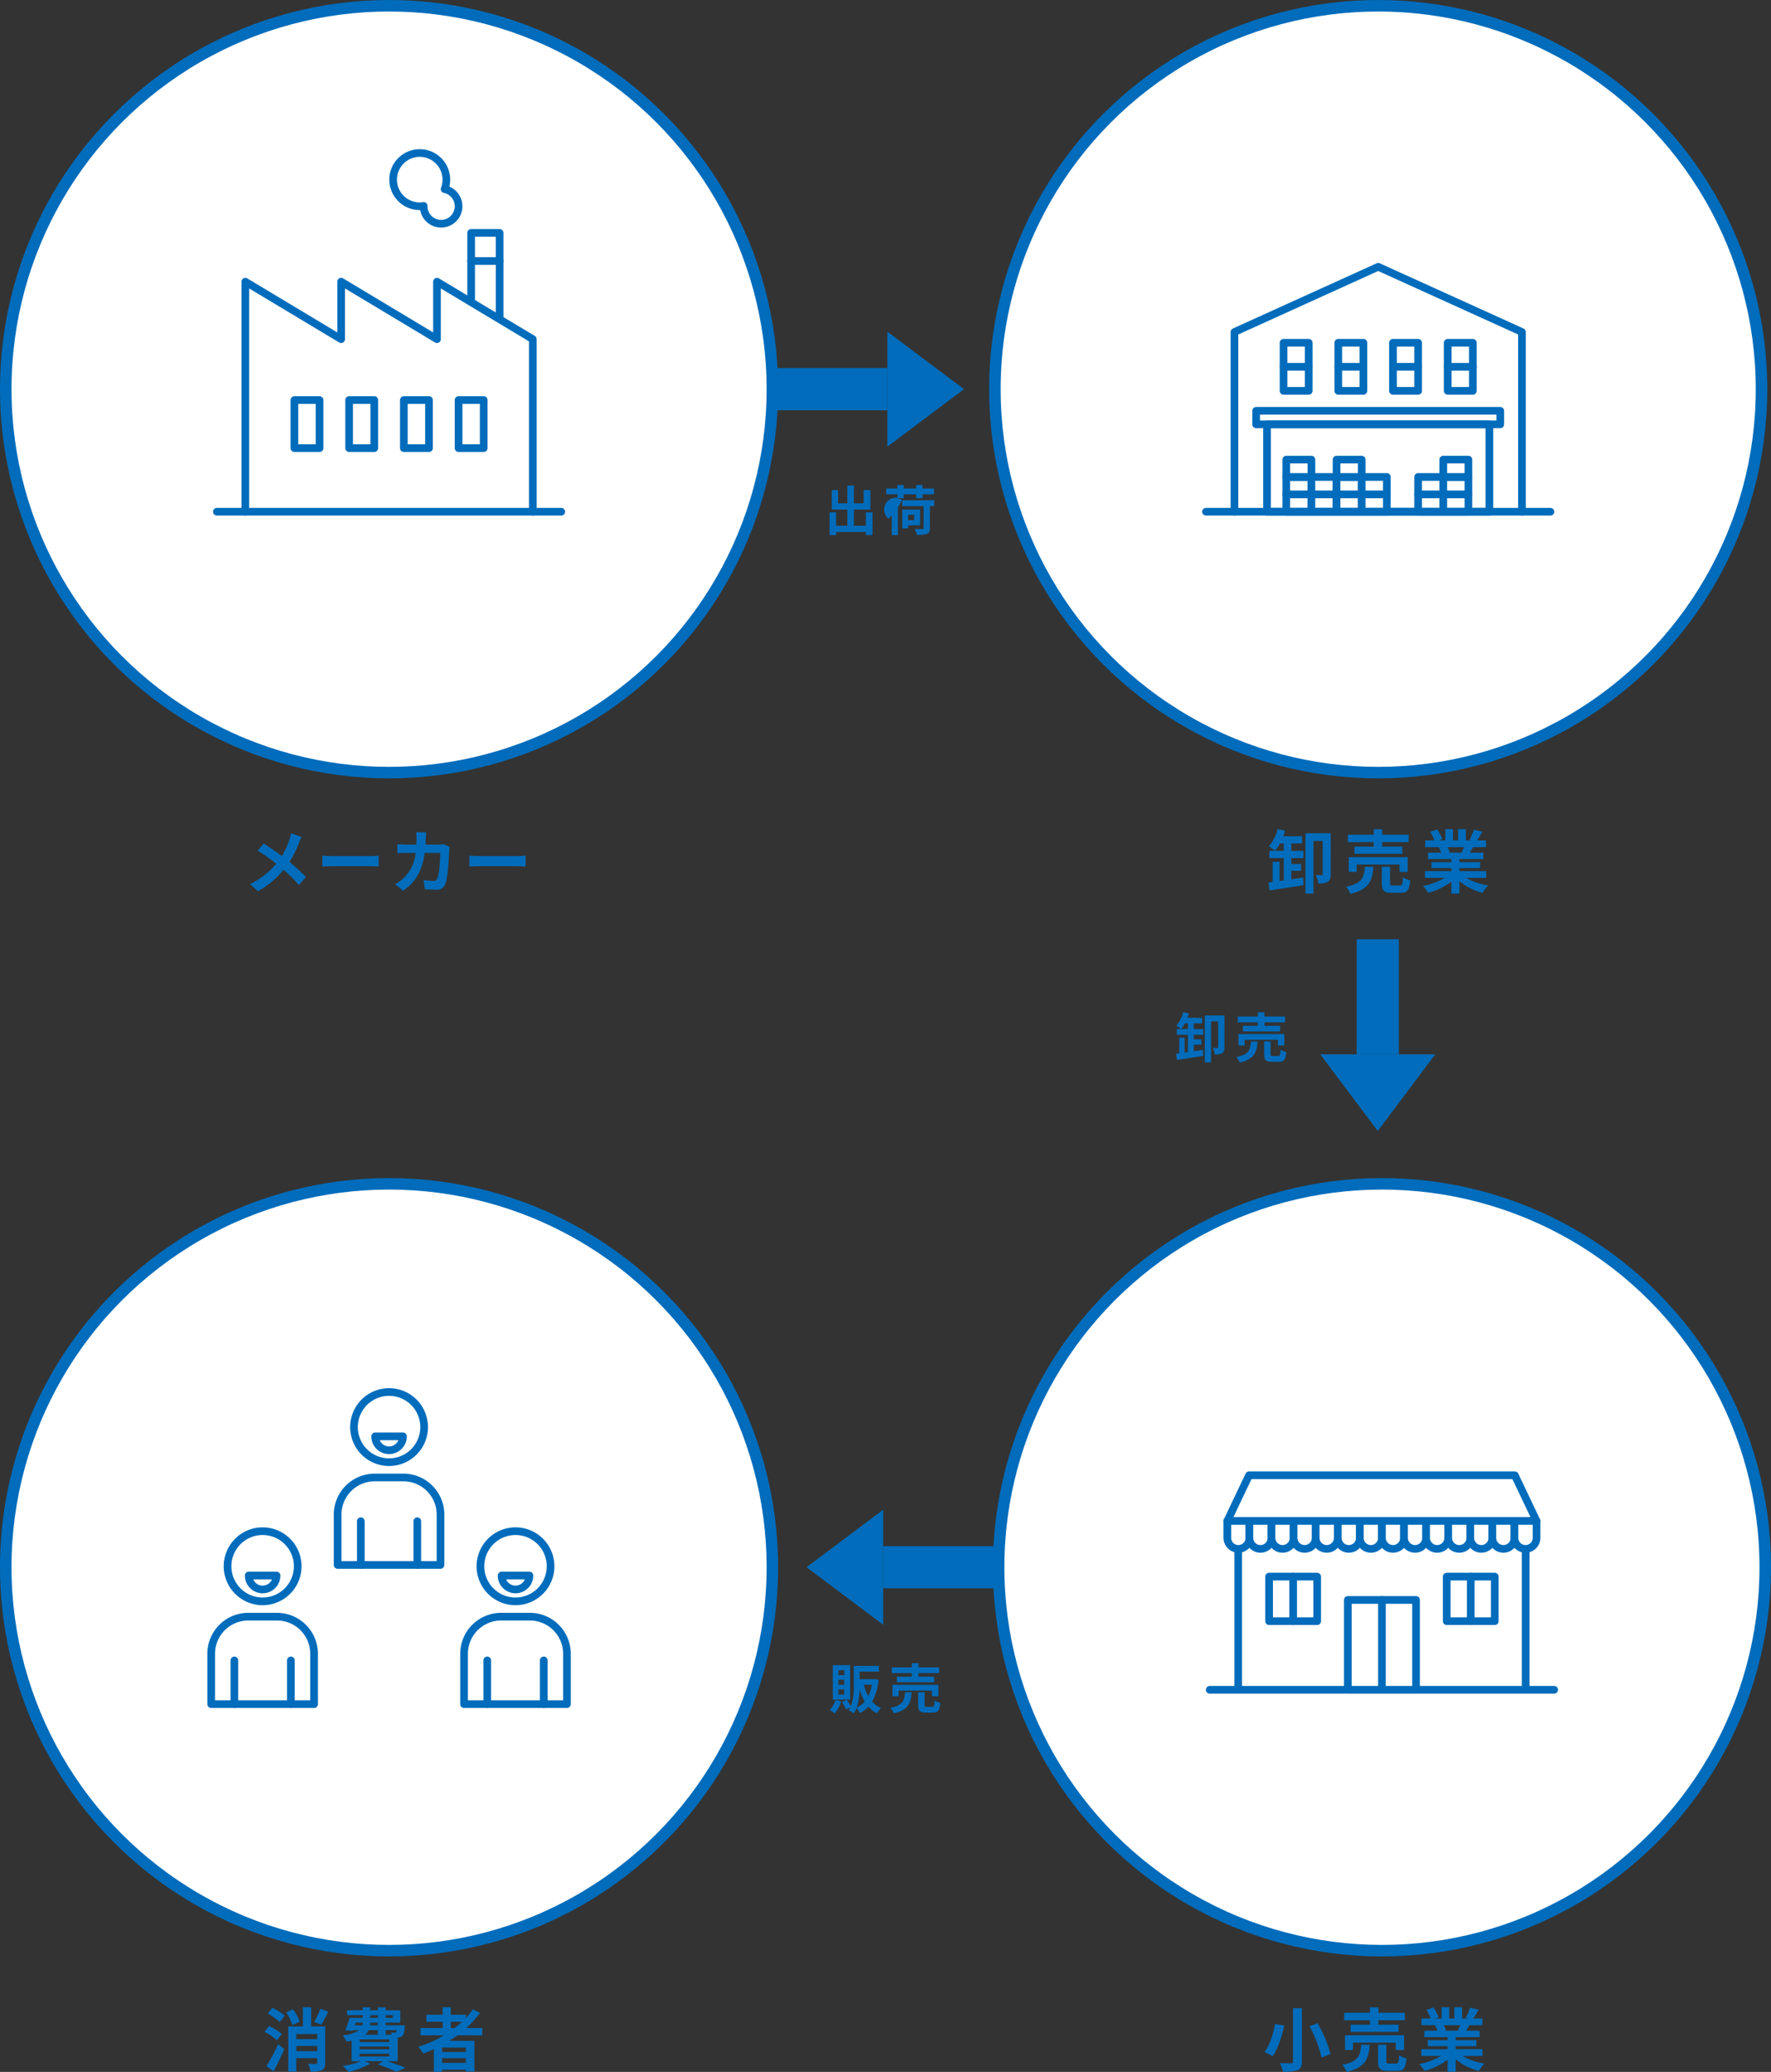 <svg xmlns="http://www.w3.org/2000/svg" width="462.025" height="540.364"><rect width="100%" height="100%" fill="#333333" stroke="none"/><g data-name="グループ 468" transform="translate(-6676.565 -1439.029)"><path data-name="パス 4123" d="M6878.065 1540.529a100 100 0 11-100-100 100 100 0 01100 100" fill="#fff"/><circle data-name="楕円形 6" cx="100" cy="100" r="100" transform="translate(6678.065 1440.529)" fill="none" stroke="#006cbb" stroke-linecap="round" stroke-linejoin="round" stroke-width="3"/><path data-name="長方形 441" fill="#fff" d="M6799.478 1499.767h7.429v28.164h-7.429z"/><path data-name="長方形 442" fill="none" stroke="#006cbb" stroke-linecap="round" stroke-linejoin="round" stroke-width="2" d="M6799.478 1499.767h7.429v28.164h-7.429z"/><path data-name="線 73" fill="none" stroke="#006cbb" stroke-linecap="round" stroke-linejoin="round" stroke-width="2" d="M6806.907 1507.097h-7.429"/><path data-name="パス 4124" d="M6765.565 1527.49v-15l25 15v-15l25 15v45h-75v-60z" fill="#fff"/><path data-name="パス 4125" d="M6765.565 1527.49v-15l25 15v-15l25 15v45h-75v-60z" fill="none" stroke="#006cbb" stroke-linecap="round" stroke-linejoin="round" stroke-width="2"/><path data-name="長方形 443" fill="#fff" d="M6753.373 1543.364h6.559v12.539h-6.559z"/><path data-name="長方形 444" fill="none" stroke="#006cbb" stroke-linecap="round" stroke-linejoin="round" stroke-width="2" d="M6753.373 1543.364h6.559v12.539h-6.559z"/><path data-name="長方形 445" fill="#fff" d="M6767.648 1543.364h6.559v12.539h-6.559z"/><path data-name="長方形 446" fill="none" stroke="#006cbb" stroke-linecap="round" stroke-linejoin="round" stroke-width="2" d="M6767.648 1543.364h6.559v12.539h-6.559z"/><path data-name="長方形 447" fill="#fff" d="M6781.923 1543.364h6.559v12.539h-6.559z"/><path data-name="長方形 448" fill="none" stroke="#006cbb" stroke-linecap="round" stroke-linejoin="round" stroke-width="2" d="M6781.923 1543.364h6.559v12.539h-6.559z"/><path data-name="長方形 449" fill="#fff" d="M6796.198 1543.364h6.559v12.539h-6.559z"/><path data-name="長方形 450" fill="none" stroke="#006cbb" stroke-linecap="round" stroke-linejoin="round" stroke-width="2" d="M6796.198 1543.364h6.559v12.539h-6.559z"/><path data-name="線 74" fill="none" stroke="#006cbb" stroke-linecap="round" stroke-linejoin="round" stroke-width="2" d="M6822.994 1572.49h-7.429"/><path data-name="線 75" fill="none" stroke="#006cbb" stroke-linecap="round" stroke-linejoin="round" stroke-width="2" d="M6740.565 1572.49h-7.429"/><path data-name="パス 4126" d="M6792.554 1488.357a6.941 6.941 0 10-6.48 4.465 6.734 6.734 0 001.02-.084c0 .03-.008.055-.008.084a4.556 4.556 0 105.468-4.465" fill="#fff"/><path data-name="パス 4127" d="M6792.554 1488.357a6.941 6.941 0 10-6.48 4.465 6.734 6.734 0 001.02-.084c0 .03-.008.055-.008.084a4.556 4.556 0 105.468-4.465z" fill="none" stroke="#006cbb" stroke-linecap="round" stroke-linejoin="round" stroke-width="2"/><path data-name="パス 4128" d="M7136 1540.529a100 100 0 11-100-100 100 100 0 01100 100" fill="#fff"/><circle data-name="楕円形 7" cx="100" cy="100" r="100" transform="translate(6936.115 1440.529)" fill="none" stroke="#006cbb" stroke-linecap="round" stroke-linejoin="round" stroke-width="3"/><path data-name="パス 4129" d="M7073.615 1525.619l-37.5-17.01-37.5 17.01v46.871h75z" fill="#fff"/><path data-name="パス 4130" d="M7073.615 1525.619l-37.5-17.01-37.5 17.01v46.871h75z" fill="none" stroke="#006cbb" stroke-linecap="round" stroke-linejoin="round" stroke-width="2"/><path data-name="長方形 451" fill="#fff" d="M7011.423 1528.425h6.559v12.539h-6.559z"/><path data-name="長方形 452" fill="none" stroke="#006cbb" stroke-linecap="round" stroke-linejoin="round" stroke-width="2" d="M7011.423 1528.425h6.559v12.539h-6.559z"/><path data-name="長方形 453" fill="#fff" d="M7025.698 1528.425h6.559v12.539h-6.559z"/><path data-name="長方形 454" fill="none" stroke="#006cbb" stroke-linecap="round" stroke-linejoin="round" stroke-width="2" d="M7025.698 1528.425h6.559v12.539h-6.559z"/><path data-name="長方形 455" fill="#fff" d="M7039.973 1528.425h6.559v12.539h-6.559z"/><path data-name="長方形 456" fill="none" stroke="#006cbb" stroke-linecap="round" stroke-linejoin="round" stroke-width="2" d="M7039.973 1528.425h6.559v12.539h-6.559z"/><path data-name="長方形 457" fill="#fff" d="M7012.134 1567.958h6.559v4.532h-6.559z"/><path data-name="長方形 458" fill="none" stroke="#006cbb" stroke-linecap="round" stroke-linejoin="round" stroke-width="2" d="M7012.134 1567.958h6.559v4.532h-6.559z"/><path data-name="長方形 459" fill="#fff" d="M7012.134 1563.426h6.559v4.532h-6.559z"/><path data-name="長方形 460" fill="none" stroke="#006cbb" stroke-linecap="round" stroke-linejoin="round" stroke-width="2" d="M7012.134 1563.426h6.559v4.532h-6.559z"/><path data-name="長方形 461" fill="#fff" d="M7012.134 1558.894h6.559v4.532h-6.559z"/><path data-name="長方形 462" fill="none" stroke="#006cbb" stroke-linecap="round" stroke-linejoin="round" stroke-width="2" d="M7012.134 1558.894h6.559v4.532h-6.559z"/><path data-name="長方形 463" fill="#fff" d="M7018.692 1567.958h6.559v4.532h-6.559z"/><path data-name="長方形 464" fill="none" stroke="#006cbb" stroke-linecap="round" stroke-linejoin="round" stroke-width="2" d="M7018.692 1567.958h6.559v4.532h-6.559z"/><path data-name="長方形 465" fill="#fff" d="M7018.692 1563.426h6.559v4.532h-6.559z"/><path data-name="長方形 466" fill="none" stroke="#006cbb" stroke-linecap="round" stroke-linejoin="round" stroke-width="2" d="M7018.692 1563.426h6.559v4.532h-6.559z"/><path data-name="長方形 467" fill="#fff" d="M7025.251 1567.958h6.559v4.532h-6.559z"/><path data-name="長方形 468" fill="none" stroke="#006cbb" stroke-linecap="round" stroke-linejoin="round" stroke-width="2" d="M7025.251 1567.958h6.559v4.532h-6.559z"/><path data-name="長方形 469" fill="#fff" d="M7025.251 1563.426h6.559v4.532h-6.559z"/><path data-name="長方形 470" fill="none" stroke="#006cbb" stroke-linecap="round" stroke-linejoin="round" stroke-width="2" d="M7025.251 1563.426h6.559v4.532h-6.559z"/><path data-name="長方形 471" fill="#fff" d="M7025.251 1558.894h6.559v4.532h-6.559z"/><path data-name="長方形 472" fill="none" stroke="#006cbb" stroke-linecap="round" stroke-linejoin="round" stroke-width="2" d="M7025.251 1558.894h6.559v4.532h-6.559z"/><path data-name="長方形 473" fill="#fff" d="M7046.532 1567.958h6.559v4.532h-6.559z"/><path data-name="長方形 474" fill="none" stroke="#006cbb" stroke-linecap="round" stroke-linejoin="round" stroke-width="2" d="M7046.532 1567.958h6.559v4.532h-6.559z"/><path data-name="長方形 475" fill="#fff" d="M7046.532 1563.426h6.559v4.532h-6.559z"/><path data-name="長方形 476" fill="none" stroke="#006cbb" stroke-linecap="round" stroke-linejoin="round" stroke-width="2" d="M7046.532 1563.426h6.559v4.532h-6.559z"/><path data-name="長方形 477" fill="#fff" d="M7053.091 1567.958h6.559v4.532h-6.559z"/><path data-name="長方形 478" fill="none" stroke="#006cbb" stroke-linecap="round" stroke-linejoin="round" stroke-width="2" d="M7053.091 1567.958h6.559v4.532h-6.559z"/><path data-name="長方形 479" fill="#fff" d="M7053.091 1563.426h6.559v4.532h-6.559z"/><path data-name="長方形 480" fill="none" stroke="#006cbb" stroke-linecap="round" stroke-linejoin="round" stroke-width="2" d="M7053.091 1563.426h6.559v4.532h-6.559z"/><path data-name="長方形 481" fill="#fff" d="M7053.091 1558.894h6.559v4.532h-6.559z"/><path data-name="長方形 482" fill="none" stroke="#006cbb" stroke-linecap="round" stroke-linejoin="round" stroke-width="2" d="M7053.091 1558.894h6.559v4.532h-6.559z"/><path data-name="長方形 483" fill="#fff" d="M7031.81 1567.958h6.559v4.532h-6.559z"/><path data-name="長方形 484" fill="none" stroke="#006cbb" stroke-linecap="round" stroke-linejoin="round" stroke-width="2" d="M7031.81 1567.958h6.559v4.532h-6.559z"/><path data-name="長方形 485" fill="#fff" d="M7031.81 1563.426h6.559v4.532h-6.559z"/><path data-name="長方形 486" fill="none" stroke="#006cbb" stroke-linecap="round" stroke-linejoin="round" stroke-width="2" d="M7031.81 1563.426h6.559v4.532h-6.559z"/><path data-name="長方形 487" fill="#fff" d="M7054.248 1528.425h6.559v12.539h-6.559z"/><path data-name="長方形 488" fill="none" stroke="#006cbb" stroke-linecap="round" stroke-linejoin="round" stroke-width="2" d="M7054.248 1528.425h6.559v12.539h-6.559z"/><path data-name="線 76" fill="none" stroke="#006cbb" stroke-linecap="round" stroke-linejoin="round" stroke-width="2" d="M7081.045 1572.49h-7.429"/><path data-name="線 77" fill="none" stroke="#006cbb" stroke-linecap="round" stroke-linejoin="round" stroke-width="2" d="M6998.616 1572.49h-7.429"/><path data-name="線 78" fill="none" stroke="#006cbb" stroke-linecap="round" stroke-linejoin="round" stroke-width="2" d="M7017.982 1534.694h-6.559"/><path data-name="線 79" fill="none" stroke="#006cbb" stroke-linecap="round" stroke-linejoin="round" stroke-width="2" d="M7032.257 1534.694h-6.559"/><path data-name="線 80" fill="none" stroke="#006cbb" stroke-linecap="round" stroke-linejoin="round" stroke-width="2" d="M7046.533 1534.694h-6.559"/><path data-name="線 81" fill="none" stroke="#006cbb" stroke-linecap="round" stroke-linejoin="round" stroke-width="2" d="M7060.808 1534.694h-6.559"/><path data-name="長方形 489" fill="none" stroke="#006cbb" stroke-linecap="round" stroke-linejoin="round" stroke-width="2" d="M7004.272 1546.172h63.687v3.527h-63.687z"/><path data-name="長方形 490" fill="none" stroke="#006cbb" stroke-linecap="round" stroke-linejoin="round" stroke-width="2" d="M7007.107 1549.699h58.017v22.791h-58.017z"/><path data-name="パス 4131" d="M7137.09 1847.772a100 100 0 11-100-100 100 100 0 01100 100" fill="#fff"/><circle data-name="楕円形 8" cx="100" cy="100" r="100" transform="translate(6937.09 1747.772)" fill="none" stroke="#006cbb" stroke-linecap="round" stroke-linejoin="round" stroke-width="3"/><path data-name="長方形 491" fill="#fff" d="M6999.59 1832.862h75v46.871h-75z"/><path data-name="長方形 492" fill="none" stroke="#006cbb" stroke-linecap="round" stroke-linejoin="round" stroke-width="2" d="M6999.59 1832.862h75v46.871h-75z"/><path data-name="長方形 493" fill="#fff" d="M7053.986 1850.214h12.539v11.625h-12.539z"/><path data-name="長方形 494" fill="none" stroke="#006cbb" stroke-linecap="round" stroke-linejoin="round" stroke-width="2" d="M7053.986 1850.214h12.539v11.625h-12.539z"/><path data-name="長方形 495" fill="#fff" d="M7028.193 1856.298h17.794v23.436h-17.794z"/><path data-name="長方形 496" fill="none" stroke="#006cbb" stroke-linecap="round" stroke-linejoin="round" stroke-width="2" d="M7028.193 1856.298h17.794v23.436h-17.794z"/><path data-name="線 82" fill="none" stroke="#006cbb" stroke-linecap="round" stroke-linejoin="round" stroke-width="2" d="M7082.02 1879.733h-7.429"/><path data-name="線 83" fill="none" stroke="#006cbb" stroke-linecap="round" stroke-linejoin="round" stroke-width="2" d="M6999.59 1879.733h-7.429"/><path data-name="線 84" fill="none" stroke="#006cbb" stroke-linecap="round" stroke-linejoin="round" stroke-width="2" d="M7060.257 1861.839v-11.625"/><path data-name="長方形 497" fill="#fff" d="M7007.654 1850.214h12.539v11.625h-12.539z"/><path data-name="長方形 498" fill="none" stroke="#006cbb" stroke-linecap="round" stroke-linejoin="round" stroke-width="2" d="M7007.654 1850.214h12.539v11.625h-12.539z"/><path data-name="線 85" fill="none" stroke="#006cbb" stroke-linecap="round" stroke-linejoin="round" stroke-width="2" d="M7013.924 1861.839v-11.625"/><path data-name="線 86" fill="none" stroke="#006cbb" stroke-linecap="round" stroke-linejoin="round" stroke-width="2" d="M7037.09 1879.733v-23.436"/><path data-name="パス 4132" d="M7002.425 1823.783h69.33l5.67 11.914h-80.67z" fill="#fff"/><path data-name="パス 4133" d="M7002.425 1823.783h69.33l5.67 11.914h-80.67z" fill="none" stroke="#006cbb" stroke-linecap="round" stroke-linejoin="round" stroke-width="2"/><path data-name="パス 4134" d="M6999.637 1842.984a2.881 2.881 0 01-2.881-2.881v-4.406h5.762v4.406a2.881 2.881 0 01-2.881 2.881" fill="#fff"/><path data-name="パス 4135" d="M6999.637 1842.984h0a2.881 2.881 0 01-2.881-2.881v-4.406h5.762v4.406a2.881 2.881 0 01-2.881 2.881z" fill="none" stroke="#006cbb" stroke-linecap="round" stroke-linejoin="round" stroke-width="2"/><path data-name="パス 4136" d="M7005.399 1842.984a2.882 2.882 0 01-2.882-2.881v-4.406h5.763v4.406a2.881 2.881 0 01-2.881 2.881" fill="#fff"/><path data-name="パス 4137" d="M7005.399 1842.984h0a2.882 2.882 0 01-2.882-2.881v-4.406h5.763v4.406a2.881 2.881 0 01-2.881 2.881z" fill="none" stroke="#006cbb" stroke-linecap="round" stroke-linejoin="round" stroke-width="2"/><path data-name="パス 4138" d="M7011.161 1842.984a2.881 2.881 0 01-2.881-2.881v-4.406h5.762v4.406a2.881 2.881 0 01-2.881 2.881" fill="#fff"/><path data-name="パス 4139" d="M7011.161 1842.984h0a2.881 2.881 0 01-2.881-2.881v-4.406h5.762v4.406a2.881 2.881 0 01-2.881 2.881z" fill="none" stroke="#006cbb" stroke-linecap="round" stroke-linejoin="round" stroke-width="2"/><path data-name="パス 4140" d="M7016.923 1842.984a2.881 2.881 0 01-2.881-2.881v-4.406h5.762v4.406a2.881 2.881 0 01-2.881 2.881" fill="#fff"/><path data-name="パス 4141" d="M7016.923 1842.984h0a2.881 2.881 0 01-2.881-2.881v-4.406h5.762v4.406a2.881 2.881 0 01-2.881 2.881z" fill="none" stroke="#006cbb" stroke-linecap="round" stroke-linejoin="round" stroke-width="2"/><path data-name="パス 4142" d="M7022.685 1842.984a2.881 2.881 0 01-2.881-2.881v-4.406h5.762v4.406a2.881 2.881 0 01-2.881 2.881" fill="#fff"/><path data-name="パス 4143" d="M7022.685 1842.984h0a2.881 2.881 0 01-2.881-2.881v-4.406h5.762v4.406a2.881 2.881 0 01-2.881 2.881z" fill="none" stroke="#006cbb" stroke-linecap="round" stroke-linejoin="round" stroke-width="2"/><path data-name="パス 4144" d="M7028.447 1842.984a2.881 2.881 0 01-2.881-2.881v-4.406h5.762v4.406a2.881 2.881 0 01-2.881 2.881" fill="#fff"/><path data-name="パス 4145" d="M7028.447 1842.984h0a2.881 2.881 0 01-2.881-2.881v-4.406h5.762v4.406a2.881 2.881 0 01-2.881 2.881z" fill="none" stroke="#006cbb" stroke-linecap="round" stroke-linejoin="round" stroke-width="2"/><path data-name="パス 4146" d="M7034.209 1842.984a2.881 2.881 0 01-2.881-2.881v-4.406h5.762v4.406a2.881 2.881 0 01-2.881 2.881" fill="#fff"/><path data-name="パス 4147" d="M7034.209 1842.984h0a2.881 2.881 0 01-2.881-2.881v-4.406h5.762v4.406a2.881 2.881 0 01-2.881 2.881z" fill="none" stroke="#006cbb" stroke-linecap="round" stroke-linejoin="round" stroke-width="2"/><path data-name="パス 4148" d="M7039.975 1842.984a2.882 2.882 0 01-2.882-2.881v-4.406h5.763v4.406a2.881 2.881 0 01-2.881 2.881" fill="#fff"/><path data-name="パス 4149" d="M7039.975 1842.984h0a2.882 2.882 0 01-2.882-2.881v-4.406h5.763v4.406a2.881 2.881 0 01-2.881 2.881z" fill="none" stroke="#006cbb" stroke-linecap="round" stroke-linejoin="round" stroke-width="2"/><path data-name="パス 4150" d="M7045.734 1842.984a2.881 2.881 0 01-2.881-2.881v-4.406h5.762v4.406a2.881 2.881 0 01-2.881 2.881" fill="#fff"/><path data-name="パス 4151" d="M7045.734 1842.984h0a2.881 2.881 0 01-2.881-2.881v-4.406h5.762v4.406a2.881 2.881 0 01-2.881 2.881z" fill="none" stroke="#006cbb" stroke-linecap="round" stroke-linejoin="round" stroke-width="2"/><path data-name="パス 4152" d="M7051.496 1842.984a2.881 2.881 0 01-2.881-2.881v-4.406h5.762v4.406a2.881 2.881 0 01-2.881 2.881" fill="#fff"/><path data-name="パス 4153" d="M7051.496 1842.984h0a2.881 2.881 0 01-2.881-2.881v-4.406h5.762v4.406a2.881 2.881 0 01-2.881 2.881z" fill="none" stroke="#006cbb" stroke-linecap="round" stroke-linejoin="round" stroke-width="2"/><path data-name="パス 4154" d="M7057.258 1842.984a2.881 2.881 0 01-2.881-2.881v-4.406h5.762v4.406a2.881 2.881 0 01-2.881 2.881" fill="#fff"/><path data-name="パス 4155" d="M7057.258 1842.984h0a2.881 2.881 0 01-2.881-2.881v-4.406h5.762v4.406a2.881 2.881 0 01-2.881 2.881z" fill="none" stroke="#006cbb" stroke-linecap="round" stroke-linejoin="round" stroke-width="2"/><path data-name="パス 4156" d="M7063.02 1842.984a2.881 2.881 0 01-2.881-2.881v-4.406h5.762v4.406a2.881 2.881 0 01-2.881 2.881" fill="#fff"/><path data-name="パス 4157" d="M7063.02 1842.984h0a2.881 2.881 0 01-2.881-2.881v-4.406h5.762v4.406a2.881 2.881 0 01-2.881 2.881z" fill="none" stroke="#006cbb" stroke-linecap="round" stroke-linejoin="round" stroke-width="2"/><path data-name="パス 4158" d="M7068.782 1842.984a2.881 2.881 0 01-2.881-2.881v-4.406h5.762v4.406a2.881 2.881 0 01-2.881 2.881" fill="#fff"/><path data-name="パス 4159" d="M7068.782 1842.984h0a2.881 2.881 0 01-2.881-2.881v-4.406h5.762v4.406a2.881 2.881 0 01-2.881 2.881z" fill="none" stroke="#006cbb" stroke-linecap="round" stroke-linejoin="round" stroke-width="2"/><path data-name="パス 4160" d="M7074.544 1842.984a2.881 2.881 0 01-2.881-2.881v-4.406h5.762v4.406a2.881 2.881 0 01-2.881 2.881" fill="#fff"/><path data-name="パス 4161" d="M7074.544 1842.984h0a2.881 2.881 0 01-2.881-2.881v-4.406h5.762v4.406a2.881 2.881 0 01-2.881 2.881z" fill="none" stroke="#006cbb" stroke-linecap="round" stroke-linejoin="round" stroke-width="2"/><path data-name="パス 4162" d="M6878.065 1847.772a100 100 0 11-100-100 100 100 0 01100 100" fill="#fff"/><circle data-name="楕円形 9" cx="100" cy="100" r="100" transform="translate(6678.065 1747.772)" fill="none" stroke="#006cbb" stroke-linecap="round" stroke-linejoin="round" stroke-width="3"/><path data-name="パス 4163" d="M6801.901 1847.518a9.15 9.15 0 119.15 9.15 9.149 9.149 0 01-9.15-9.15" fill="#fff"/><path data-name="パス 4164" d="M6801.901 1847.518a9.15 9.15 0 119.15 9.15 9.149 9.149 0 01-9.15-9.15z" fill="none" stroke="#006cbb" stroke-linecap="round" stroke-linejoin="round" stroke-width="2"/><path data-name="パス 4165" d="M6814.681 1849.932a3.63 3.63 0 11-7.26 0z" fill="#fff"/><path data-name="パス 4166" d="M6814.681 1849.932a3.63 3.63 0 11-7.26 0z" fill="none" stroke="#006cbb" stroke-linecap="round" stroke-linejoin="round" stroke-width="2"/><path data-name="パス 4167" d="M6814.79 1860.66h-7.479a9.68 9.68 0 00-9.68 9.68v13.134h26.839v-13.134a9.68 9.68 0 00-9.68-9.68" fill="#fff"/><path data-name="パス 4168" d="M6814.79 1860.66h-7.479a9.68 9.68 0 00-9.68 9.68v13.134h26.839v-13.134a9.68 9.68 0 00-9.68-9.68z" fill="none" stroke="#006cbb" stroke-linecap="round" stroke-linejoin="round" stroke-width="2"/><path data-name="線 87" fill="#fff" d="M6818.42 1883.474v-11.407"/><path data-name="線 88" fill="none" stroke="#006cbb" stroke-linecap="round" stroke-linejoin="round" stroke-width="2" d="M6818.42 1883.474v-11.407"/><path data-name="線 89" fill="#fff" d="M6803.681 1883.474v-11.407"/><path data-name="線 90" fill="none" stroke="#006cbb" stroke-linecap="round" stroke-linejoin="round" stroke-width="2" d="M6803.681 1883.474v-11.407"/><path data-name="パス 4169" d="M6735.931 1847.518a9.15 9.15 0 119.15 9.15 9.149 9.149 0 01-9.15-9.15" fill="#fff"/><path data-name="パス 4170" d="M6735.931 1847.518a9.15 9.15 0 119.15 9.15 9.149 9.149 0 01-9.15-9.15z" fill="none" stroke="#006cbb" stroke-linecap="round" stroke-linejoin="round" stroke-width="2"/><path data-name="パス 4171" d="M6748.71 1849.932a3.63 3.63 0 11-7.26 0z" fill="#fff"/><path data-name="パス 4172" d="M6748.71 1849.932a3.63 3.63 0 11-7.26 0z" fill="none" stroke="#006cbb" stroke-linecap="round" stroke-linejoin="round" stroke-width="2"/><path data-name="パス 4173" d="M6748.82 1860.66h-7.479a9.68 9.68 0 00-9.68 9.68v13.134h26.839v-13.134a9.68 9.68 0 00-9.68-9.68" fill="#fff"/><path data-name="パス 4174" d="M6748.82 1860.66h-7.479a9.68 9.68 0 00-9.68 9.68v13.134h26.839v-13.134a9.68 9.68 0 00-9.68-9.68z" fill="none" stroke="#006cbb" stroke-linecap="round" stroke-linejoin="round" stroke-width="2"/><path data-name="線 91" fill="#fff" d="M6752.45 1883.474v-11.407"/><path data-name="線 92" fill="none" stroke="#006cbb" stroke-linecap="round" stroke-linejoin="round" stroke-width="2" d="M6752.45 1883.474v-11.407"/><path data-name="線 93" fill="#fff" d="M6737.71 1883.474v-11.407"/><path data-name="線 94" fill="none" stroke="#006cbb" stroke-linecap="round" stroke-linejoin="round" stroke-width="2" d="M6737.71 1883.474v-11.407"/><path data-name="パス 4175" d="M6768.916 1811.219a9.149 9.149 0 119.15 9.149 9.148 9.148 0 01-9.15-9.149" fill="#fff"/><path data-name="パス 4176" d="M6768.916 1811.219a9.149 9.149 0 119.15 9.149 9.148 9.148 0 01-9.15-9.149z" fill="none" stroke="#006cbb" stroke-linecap="round" stroke-linejoin="round" stroke-width="2"/><path data-name="パス 4177" d="M6781.696 1813.632a3.63 3.63 0 11-7.26 0z" fill="#fff"/><path data-name="パス 4178" d="M6781.696 1813.632a3.63 3.63 0 11-7.26 0z" fill="none" stroke="#006cbb" stroke-linecap="round" stroke-linejoin="round" stroke-width="2"/><path data-name="パス 4179" d="M6781.805 1824.36h-7.479a9.679 9.679 0 00-9.68 9.68v13.134h26.839v-13.134a9.68 9.68 0 00-9.68-9.68" fill="#fff"/><path data-name="パス 4180" d="M6781.805 1824.36h-7.479a9.679 9.679 0 00-9.68 9.68v13.134h26.839v-13.134a9.68 9.68 0 00-9.68-9.68z" fill="none" stroke="#006cbb" stroke-linecap="round" stroke-linejoin="round" stroke-width="2"/><path data-name="線 95" fill="#fff" d="M6785.435 1847.174v-11.407"/><path data-name="線 96" fill="none" stroke="#006cbb" stroke-linecap="round" stroke-linejoin="round" stroke-width="2" d="M6785.435 1847.174v-11.407"/><path data-name="線 97" fill="#fff" d="M6770.696 1847.174v-11.407"/><path data-name="線 98" fill="none" stroke="#006cbb" stroke-linecap="round" stroke-linejoin="round" stroke-width="2" d="M6770.696 1847.174v-11.407"/><path data-name="パス 4181" d="M6928.065 1540.529l-20 15v-30z" fill="#006cbb"/><path data-name="長方形 499" fill="#006cbb" d="M6878.065 1535.029h30v11h-30z"/><g data-name="グループ 466" fill="#006cbb"><path data-name="パス 4182" d="M7036 1734l-15-20h30z"/><path data-name="長方形 500" d="M7041.5 1684v30h-11v-30z"/></g><g data-name="グループ 464" fill="#006cbb"><path data-name="パス 4183" d="M6886.971 1847.772l20 15v-30z"/><path data-name="長方形 501" d="M6906.972 1842.272h30v11h-30z"/></g><path data-name="パス 4184" d="M6755.264 1657.313a14.233 14.233 0 00-.738 1.6 25.659 25.659 0 01-2.431 4.9 46.64 46.64 0 014.286 3.961l-1.855 2.071a35.941 35.941 0 00-3.979-3.962 22.5 22.5 0 01-6.7 5.564l-2.071-1.855a19.641 19.641 0 006.842-5.311 46.543 46.543 0 00-4.825-3.4l1.548-1.855c1.441.9 3.295 2.161 4.753 3.241a19.585 19.585 0 001.981-4.267 13.155 13.155 0 00.432-1.657z" fill="#006cbb"/><path data-name="パス 4185" d="M6760.66 1662.192c.648.055 1.963.108 2.9.108h9.67c.828 0 1.639-.071 2.107-.108v2.828c-.433-.019-1.351-.091-2.107-.091h-9.67c-1.025 0-2.232.035-2.9.091z" fill="#006cbb"/><path data-name="パス 4186" d="M6793.875 1659.941a7.607 7.607 0 00-.127.956c-.072 1.943-.287 6.966-1.062 8.8a2.218 2.218 0 01-2.323 1.387c-1.026 0-2.106-.072-2.988-.145l-.271-2.412a14.909 14.909 0 002.521.252.956.956 0 001.026-.631c.523-1.133.757-4.734.757-6.679h-4.052c-.666 4.754-2.376 7.58-5.6 9.866l-2.089-1.691a10.309 10.309 0 002.359-1.766 10.581 10.581 0 002.971-6.409h-2.377c-.612 0-1.6 0-2.377.072v-2.358c.756.071 1.693.126 2.377.126h2.574c.019-.5.037-1.026.037-1.566a13.169 13.169 0 00-.127-1.658h2.648c-.054.414-.091 1.17-.108 1.6-.018.559-.037 1.1-.073 1.621h3.385a8.909 8.909 0 001.369-.126z" fill="#006cbb"/><path data-name="パス 4187" d="M6799.019 1662.192c.648.055 1.963.108 2.9.108h9.668c.829 0 1.639-.071 2.108-.108v2.828c-.432-.019-1.351-.091-2.108-.091h-9.668c-1.026 0-2.232.035-2.9.091z" fill="#006cbb"/><path data-name="パス 4188" d="M7011.62 1967.29c-.612 2.683-1.584 6.033-3.079 8.014a17.938 17.938 0 00-2.089-1.118c1.441-1.819 2.341-4.968 2.719-7.309zm4.592-4.519v13.883c0 1.314-.307 1.907-1.1 2.251a11.039 11.039 0 01-3.817.414 9.6 9.6 0 00-.846-2.233c1.17.053 2.5.053 2.9.035.4 0 .54-.126.54-.467v-13.883zm4.068 3.908a31.42 31.42 0 013.385 8.065l-2.34.918a30.972 30.972 0 00-3.151-8.191z" fill="#006cbb"/><path data-name="パス 4189" d="M7033.904 1972.317c-.289 3.619-1.08 5.905-6 7.075a6.333 6.333 0 00-1.17-1.855c4.267-.827 4.717-2.448 4.934-5.22zm.054-6.411h-6.734v-1.944h6.734v-1.422h2.214v1.422h6.914v1.944h-6.911v1.171h5.258v1.872h-12.5v-1.872h5.023zm6.734 7.761v-1.908h-11.163v1.908h-2.071v-3.835h15.4v3.835zm.108 3.529c.595 0 .7-.306.774-2.143a6.152 6.152 0 001.927.81c-.234 2.592-.792 3.258-2.485 3.258h-2.322c-2.089 0-2.612-.611-2.612-2.537v-4.267h2.161v4.231c0 .576.109.648.757.648z" fill="#006cbb"/><path data-name="パス 4190" d="M7058.115 1975.232a16.1 16.1 0 005.707 1.964 10.01 10.01 0 00-1.44 1.944 15.4 15.4 0 01-6.05-3.042v3.241h-2.106v-3.134a17.09 17.09 0 01-6.032 2.916 9.9 9.9 0 00-1.369-1.781 18.9 18.9 0 005.691-2.108h-5.168v-1.763h6.878v-.792h-5.186v-1.55h5.186v-.809h-6.086v-1.676h3.421a8.122 8.122 0 00-.612-1.4l.215-.036h-3.762v-1.748h2.413a16.12 16.12 0 00-1.118-2.232l1.838-.629a13.6 13.6 0 011.368 2.539l-.882.322h1.638v-2.934h2v2.934h1.332v-2.934h2.017v2.934h1.6l-.649-.2a14.607 14.607 0 001.135-2.612l2.25.54c-.5.828-.99 1.64-1.4 2.268h2.34v1.748h-3.384a31.321 31.321 0 01-.847 1.439h3.529v1.676h-6.248v.809h5.4v1.55h-5.4v.792h7v1.763zm-4.9-8.029a8.9 8.9 0 01.613 1.387l-.306.052h3.367c.216-.432.431-.954.63-1.439z" fill="#006cbb"/><path data-name="パス 4191" d="M6748.792 1971.146a15.067 15.067 0 00-3.223-2.215l1.206-1.512a15.13 15.13 0 013.3 2.052zm-2.736 6.734a49.169 49.169 0 003.095-5.744l1.585 1.3c-.828 1.928-1.818 4-2.79 5.817zm1.584-15.2a13.073 13.073 0 013.222 2.053l-1.332 1.657a14.312 14.312 0 00-3.133-2.215zm5.185 4.5a12.482 12.482 0 00-1.621-3.331l1.8-.792a12.288 12.288 0 011.764 3.24zm8.588 9.813c0 1.044-.18 1.6-.863 1.926a7.093 7.093 0 01-2.99.36 7.114 7.114 0 00-.648-2.016c.829.054 1.765.054 2.053.054.27-.018.36-.108.36-.342v-1.185h-5.456v3.51h-2.106v-11.775h3.817v-5.005h2.161v5.005h3.672zm-7.544-6.158h5.456v-1.314h-5.456zm5.456 1.8h-5.456v1.351h5.456zm2.881-8.966a27.346 27.346 0 01-1.818 3.384l-1.856-.683a20.7 20.7 0 001.585-3.439z" fill="#006cbb"/><path data-name="パス 4192" d="M6777.595 1976.602c1.729.558 3.618 1.242 4.753 1.728l-2.377 1.026a38.044 38.044 0 00-4.808-1.908l1.37-.846h-4.809l1.424.647a23.038 23.038 0 01-5.617 2.144 13.944 13.944 0 00-1.55-1.531 24.436 24.436 0 004.771-1.26h-2.448v-5.348c-.415.09-.846.162-1.333.234a8.275 8.275 0 00-1.009-1.656 8.744 8.744 0 004.269-1.333h-1.568l-.072.162-1.943-.126a27.607 27.607 0 001.135-3.241h3.418v-.72h-4.085v-1.261h4.085v-.773h1.947v.773h2v-.773h2.034v.773h3.816v3.224h-3.816v.7h4.988s-.019.36-.037.558c-.089 1.17-.2 1.818-.5 2.142a1.608 1.608 0 01-1.044.433c-.071 0-.163.018-.269.018v6.212zm-8.48-9.363h1.961a2.211 2.211 0 00.108-.7h-1.817zm9.02 3.673h-7.743v.7h7.743zm0 1.855h-7.743v.72h7.743zm-7.743 2.61h7.743v-.738h-7.743zm2.359-6.878a3.639 3.639 0 01-.883 1.188h3.278v-1.188zm2.4-1.962h-2l-.055.7h2.053zm-2-1.243h2v-.72h-2zm4.032 0h1.874v-.72h-1.874zm0 3.2v1.188h1.566a3.759 3.759 0 00-.215-.594 5.223 5.223 0 00.99.054.414.414 0 00.378-.126 1.107 1.107 0 00.163-.522z" fill="#006cbb"/><path data-name="パス 4193" d="M6795.918 1969.85c-.7.5-1.387.972-2.125 1.44h6.536v7.994h-2.232v-.468h-6.2v.54h-2.142v-5.887c-.9.4-1.837.792-2.755 1.134a11.848 11.848 0 00-1.314-1.765 32.078 32.078 0 006.7-2.988h-6.122v-1.891h5.779v-1.639h-4.23v-1.854h4.23v-1.944h2.125v1.944h3.907v.882a21.782 21.782 0 001.855-2.286l1.837.936a26.5 26.5 0 01-3.547 3.961h4.177v1.891zm2.179 3.187h-6.194v1.152h6.194zm0 2.772h-6.194v1.225h6.194zm-3.926-7.85h.99a24.421 24.421 0 001.946-1.639h-2.936z" fill="#006cbb"/><path data-name="パス 4194" d="M7013.456 1668.347c1.026-.144 2.07-.307 3.079-.469l.09 2.017c-3.1.5-6.446.991-8.823 1.387l-.324-2.089 1.1-.144v-5.258h1.8v5.006l1.1-.144v-5.833h-3.745v-1.891h3.745v-1.928h-.99a10.656 10.656 0 01-1.278 1.91 18.634 18.634 0 00-1.621-1.17 10.558 10.558 0 002.287-4.5l1.944.431a22.68 22.68 0 01-.485 1.46h4.915v1.871h-2.791v1.928h3.151v1.891h-3.151v1.53h2.538v1.8h-2.538zm10.281-1.332c0 .954-.162 1.6-.774 1.98a4.634 4.634 0 01-2.485.433 6.759 6.759 0 00-.666-2.2 14.976 14.976 0 001.548.018c.2 0 .271-.071.271-.288v-8.607h-2.4v13.721h-2.09v-15.736h6.591z" fill="#006cbb"/><path data-name="パス 4195" d="M7034.876 1665.073c-.289 3.619-1.079 5.905-6 7.076a6.322 6.322 0 00-1.17-1.855c4.267-.828 4.717-2.448 4.934-5.221zm.054-6.41h-6.73v-1.945h6.734v-1.422h2.214v1.422h6.914v1.945h-6.914v1.17h5.258v1.872h-12.495v-1.872h5.023zm6.734 7.76v-1.908H7030.5v1.908h-2.071v-3.835h15.395v3.835zm.108 3.529c.595 0 .7-.306.775-2.143a6.121 6.121 0 001.927.81c-.234 2.593-.792 3.26-2.486 3.26h-2.321c-2.089 0-2.613-.613-2.613-2.539v-4.267h2.161v4.231c0 .576.109.648.757.648z" fill="#006cbb"/><path data-name="パス 4196" d="M7059.087 1667.989a16.136 16.136 0 005.707 1.964 10 10 0 00-1.44 1.944 15.406 15.406 0 01-6.05-3.042v3.239h-2.104v-3.133a17.08 17.08 0 01-6.031 2.917 9.953 9.953 0 00-1.37-1.781 18.934 18.934 0 005.691-2.108h-5.168v-1.763h6.878v-.792h-5.186v-1.55h5.186v-.809h-6.086v-1.676h3.421a8.175 8.175 0 00-.611-1.4l.214-.036h-3.761v-1.748h2.412a16.079 16.079 0 00-1.118-2.232l1.838-.629a13.617 13.617 0 011.368 2.538l-.882.323h1.638v-2.935h2v2.935h1.332v-2.935h2.017v2.935h1.6l-.649-.2a14.521 14.521 0 001.135-2.612l2.25.54c-.5.829-.99 1.64-1.4 2.269h2.34v1.748h-3.384a31.321 31.321 0 01-.847 1.439h3.529v1.676h-6.256v.809h5.4v1.55h-5.4v.792h7v1.763zm-4.9-8.029a8.921 8.921 0 01.613 1.386l-.306.053h3.367c.216-.432.431-.954.63-1.439z" fill="#006cbb"/><path data-name="パス 4197" d="M6904.192 1572.663v5.925h-1.737v-.8h-7.76v.812h-1.7v-5.939h1.7v3.486h2.928v-4.23h-4.063v-5.085h1.653v3.46h2.41v-4.637h1.709v4.637h2.548v-3.46h1.752v5.085h-4.3v4.23h3.123v-3.488z" fill="#006cbb"/><path data-name="パス 4198" d="M6911.9 1569.357a16.285 16.285 0 01-1.079 2v7.228h-1.621v-5.113a9.454 9.454 0 01-.853.841 3.1 3.1 0 011.961-5.491l.378.126v-1.001h-2.913v-1.513h2.913v-.91h1.653v.91h3.235v-.91h1.667v.91h2.984v1.513h-2.984v1.023h-1.667v-1.023h-3.235v1.023h-1.611zm8.391 1.681h-1.135v5.715c0 .855-.182 1.275-.784 1.5a7.24 7.24 0 01-2.605.266 6.158 6.158 0 00-.588-1.541c.811.028 1.75.028 1.988.028.266-.014.35-.07.35-.294v-5.673h-5.575v-1.541h8.349zm-6.808 5v.784h-1.541v-4.889h4.651v4.1zm0-1.359h1.582v-1.387h-1.582z" fill="#006cbb"/><g data-name="グループ 467" fill="#006cbb"><path data-name="パス 4199" d="M6988.007 1713.198c.8-.113 1.61-.239 2.4-.365l.071 1.569c-2.41.392-5.016.771-6.864 1.079l-.252-1.625.854-.112v-4.088h1.4v3.894l.856-.113v-4.538h-2.914v-1.471h2.914v-1.5h-.772a8.237 8.237 0 01-.994 1.484 14.525 14.525 0 00-1.26-.91 8.234 8.234 0 001.778-3.5l1.514.336q-.169.567-.379 1.135h3.824v1.457h-2.171v1.5h2.451v1.471h-2.451v1.191h1.976v1.4h-1.976zm8-1.037c0 .742-.127 1.247-.6 1.541a3.6 3.6 0 01-1.932.336 5.231 5.231 0 00-.519-1.709c.505.028 1.024.028 1.205.014.155 0 .21-.056.21-.224v-6.7h-1.862v10.674h-1.635v-12.237h5.127z"/><path data-name="パス 4200" d="M7004.668 1710.648c-.225 2.816-.841 4.594-4.665 5.505a4.9 4.9 0 00-.91-1.443c3.319-.644 3.669-1.9 3.837-4.062zm.041-4.987h-5.235v-1.513h5.239v-1.106h1.723v1.106h5.379v1.513h-5.379v.91h4.091v1.457h-9.721v-1.457h3.907zm5.239 6.037v-1.484h-8.685v1.484h-1.611v-2.983h11.977v2.983zm.085 2.746c.461 0 .545-.238.6-1.667a4.766 4.766 0 001.5.63c-.183 2.017-.617 2.536-1.933 2.536h-1.808c-1.625 0-2.031-.477-2.031-1.976v-3.319h1.681v3.292c0 .448.084.5.589.5z"/></g><g data-name="グループ 465" fill="#006cbb"><path data-name="パス 4201" d="M6896.04 1882.763a9.359 9.359 0 01-1.737 3.138 10.743 10.743 0 00-1.3-.9 6.374 6.374 0 001.513-2.591zm2.311-.462h-4.524v-8.993h4.524zm-1.541-7.676h-1.5v1.274h1.5zm0 2.507h-1.5v1.3h1.5zm0 2.535h-1.5v1.3h1.5zm8.965-2.521a14.146 14.146 0 01-1.68 5.673 6.831 6.831 0 002.311 1.723 5.453 5.453 0 00-1.079 1.331 7.677 7.677 0 01-2.2-1.751 8.242 8.242 0 01-2.213 1.695 5.7 5.7 0 00-.9-1.3 6.419 6.419 0 01-.728 1.373 6.742 6.742 0 00-1.331-.855 5.536 5.536 0 00.434-.728l-1.134.546a10.406 10.406 0 00-1.05-1.933l1.288-.546a11.723 11.723 0 011.036 1.639 13.741 13.741 0 00.771-5.267v-5.256h6.555v1.5h-5.029v1.975h3.7l.266-.028zm-3.628 5.631a14.423 14.423 0 01-1.331-3.123 15.349 15.349 0 01-.756 4.748 6.155 6.155 0 002.087-1.625m-.238-4.37a12.152 12.152 0 001.163 2.969 11.058 11.058 0 00.981-2.969z"/><path data-name="パス 4202" d="M6914.41 1880.382c-.225 2.816-.841 4.594-4.665 5.505a4.91 4.91 0 00-.91-1.443c3.319-.644 3.669-1.9 3.837-4.062zm.041-4.987h-5.235v-1.513h5.239v-1.106h1.723v1.106h5.379v1.513h-5.379v.91h4.091v1.457h-9.721v-1.457h3.907zm5.239 6.037v-1.484h-8.685v1.484h-1.611v-2.983h11.977v2.983zm.085 2.746c.461 0 .545-.238.6-1.667a4.766 4.766 0 001.5.63c-.183 2.017-.617 2.536-1.933 2.536h-1.808c-1.625 0-2.031-.477-2.031-1.976v-3.319h1.681v3.292c0 .448.084.5.589.5z"/></g></g></svg>